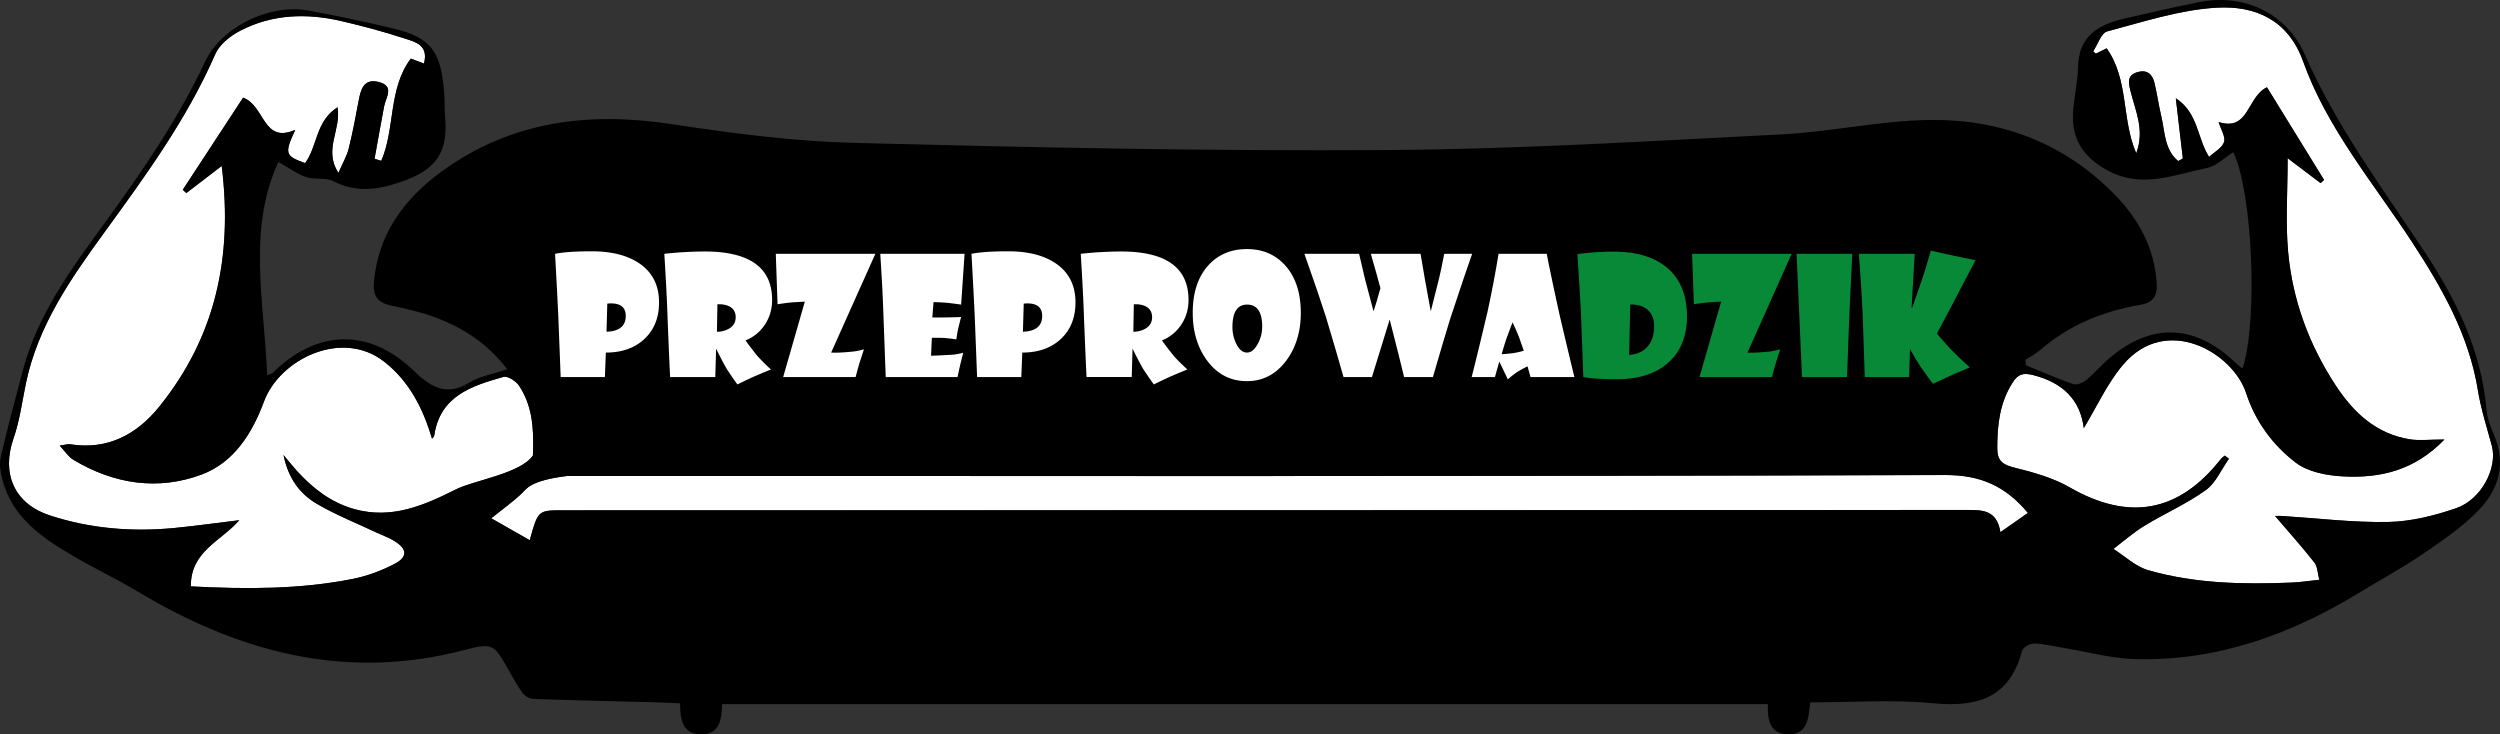 <svg xmlns="http://www.w3.org/2000/svg" viewBox="0 0 4005.21 1176.49"><rect x="0" y="0" width="4005.21" height="1176.49" fill="#333333" stroke="none"/><defs><style>.cls-1{fill:#fff;}.cls-2{isolation:isolate;}.cls-3{fill:#078938;}</style></defs><g id="Warstwa_2" data-name="Warstwa 2"><g id="Warstwa_1-2" data-name="Warstwa 1"><g id="Warstwa_2-2" data-name="Warstwa 2"><g id="Warstwa_1-2-2" data-name="Warstwa 1-2"><path class="cls-1" d="M853.78,729.62h0c0-3,.06-6.1.17-9.63,1.12-36.31-1.84-71.58-22.63-102.36-4.9-7.25-18.16-15.74-24.77-13.85-50.77,14.47-101.74,30.31-111,94.29-.19,1.37-1.8,2.54-3.42,4.7-14.46-48.45-36.27-91.66-76.56-123.28-67.84-53.25-167.68-4-192.76,63.9-18.84,51-48.28,97.51-99.37,116.69-70.29,26.4-141.16,15.56-206.19-23.62-7.55-4.55-12.73-13-21.67-22.51,9.38-1.34,13.08-2.75,16.46-2.21,60.45,9.63,107.2-15.61,143.4-60.61,88.94-110.54,118-237.41,99.73-385.26l-56.7,43.43-5.62-5.3,96.69-147.66C425,169.8,420.88,230.87,473,208c-17.56,38.37-16.42,41.76,15.78,53.31,19.92-26.56,16.73-67.29,52-89.49,6.16,36.53-23,68,1.43,105.14,6.92-15.94,13.42-26.79,16.36-38.54,6.35-25.42,11.24-51.23,16-77,3.38-18.34,8.22-36,32-30.11,26.1,6.48,11.53,24.63,8.78,39.19-5.28,27.91-10.22,55.88-15.29,83.83l10.73,3.39c22.63-52.1,10.78-115.09,47.39-163.87l21.06,8c7.88-30.13-14.5-34.84-31.41-40.35-33.27-10.85-67.21-19.93-101.32-27.83-55.37-12.84-110.38-11.09-161.6,15.51-15.82,8.21-33.27,22-40.05,37.52-45.49,104.35-112,195.12-178.26,286.38C112.79,447.14,60.38,522.48,41.34,614.87c-6,29.17-9.82,59.21-19.59,87.11-19.82,56.55.7,105.17,58.74,124,64.69,21,131.58,26.46,199.24,19.85,33.73-3.3,67.32-8,103.7-12.44-29.13,33.47-78.49,49.87-77.63,106.08,88.61,4.53,174.83,4.93,260.1-12.16,22.63-4.54,45.15-13,65.71-23.63,22.24-11.46,21.12-24.48-.78-37.61-8.47-5.08-18-8.36-27-12.6-31.88-15-64.87-28.16-95.26-45.76-27-15.64-46.3-39.63-54.37-78.77,10.2,12.16,15.71,19.25,21.76,25.84,25.58,27.84,54.51,50.53,91.84,60.87,59.93,16.6,111.12-5.75,163.26-31.91C759.4,769.53,834.72,758.47,853.78,729.62Z"/><path class="cls-1" d="M3116.08,761c-735.87,2.37-1471.75,1.57-2207.63,1.54-59.3,7.21-65.46,21.06-71.94,27.3-14.07,13.55-30.22,24.94-49.56,40.47l61.75,35.14c13.31-48.06,13.31-47.9,53.18-47.9q1125.63-.09,2251.27-.57c24.5,0,46,1,51.7,35.58l44-30.88C3212.81,778.77,3173.18,760.86,3116.08,761Z"/><path class="cls-1" d="M3969.81,625.25c-14.4-89.23-58-164.84-106.32-238.78-61.4-93.88-135.23-180.76-173.63-288-24.2-67.56-77.72-89.57-138-86.23-59.22,3.28-117.8,22.64-175.85,38-9.68,2.56-15.24,20.76-22.5,31.87-.13.21,2.23,2.06,4.21,3.84l17.36-8.59c35.82,50.67,23.5,113,47.36,168.18,14.3-37.92-1.92-69.07-9.49-101.06-2.86-12.09-5.23-23.56,10.48-28.62s24.72,2.37,28.21,16.9c4.2,17.5,6.69,35.42,10.82,53,6,25.29,4.92,53.73,27.12,72.21l7.54-4.09c-3.53-30.25-7.08-60.56-11.28-96.53,36.31,23.89,33.73,63.24,53.28,94,8.47-7.86,20.88-14.31,24-23.79,2.71-8.31-5-20-8.72-32.13,48.92,15.7,45.28-40.31,77.45-55.68l91.49,148.45-5.6,5.09L3665,253.37c0,54.83-3.55,102.94.8,150.33,7.12,77.61,33.86,149.61,76.94,214.9,28.37,43,64.56,76.45,117.58,85.11,15.44,2.52,31.64.39,55.87.39-48.59,50.31-103.73,62-161.93,59.1-26.11-1.32-56.67-7-76.41-22.17-36.49-28-64.28-65.2-79.37-111.39C3577.4,565.1,3470.64,502,3401,584.71c-25.29,30-42,67.29-62.55,101.15-5.58-45.42-33.8-72.89-80.68-84.84-16.65-4.24-24.69-1.82-33.51,12.05-20.58,32.36-24.49,67.71-24.44,104.9,0,20.92,9,26.61,27.9,31.32,30.13,7.49,61.3,16.13,87.94,31.42,94.74,54.38,174.64,40.71,242.2-45.09,1.76-2.24,4.34-3.84,6.53-5.74l6.54,5.07c-12.13,17.08-21,38.71-37.09,50.26-30.56,21.93-65.74,37.3-98.05,56.95-17.65,10.74-33.35,24.68-49.93,37.18,18.38,11.64,35.33,28.23,55.4,34,74.94,21.71,152.32,23.09,229.76,20,14.23-.57,28.4-2.81,44.78-4.51-2.88-10.78-2.82-21.21-7.87-27.62-19.91-25.28-41.43-49.3-63.08-74.64,4,0,7.43-.19,10.83,0,57,3.61,114.09,10.75,171,9.64,36.29-.71,73.53-10.15,108.18-22,40.91-14,66.78-65,57.34-100.14C3984.2,684.62,3974.66,655.3,3969.81,625.25Z"/><path d="M3983.5,655.66c-8.27-95.1-49.18-177.16-100.78-254.78-67.67-101.79-140.43-200.23-190.06-313.2-29.19-66.45-97.4-98.68-169.39-84.31-40.52,8.09-80.83,17.29-121.07,26.72-41,9.6-72.14,28.21-73,77.24-.47,25.3-7.16,50.46-8.1,75.79-1.57,42.41,18.52,70.33,56.93,90.66,54.45,28.84,105.29,5.79,156.93-4.43,15.49-3.06,28.87-16.75,42.93-25.4,29.82,59.49,40.51,266.11,14.89,346.6-3.79-3.06-7.4-5.55-10.5-8.55-65.64-63.53-136.33-65.92-204.82-6.45-12.38,10.75-23,23.58-35.71,33.89-5.25,4.25-15,7.78-20.7,5.82-25.53-8.78-50.23-19.93-75.29-30.07-.39-4.05-.46-4.8-.85-8.85,8.17-5.09,16.77-9.68,24-15.88,46.22-39.85,100.43-61.91,159.81-72.08,21.61-3.7,28.07-14.89,26.49-36.15-4.06-54.49-28.05-99.57-64.76-137.8-81.58-85-184.52-123.92-299.87-122.23-78.83,1.16-157.28,19-236.23,23.06C2643.81,226,2433.22,239,2222.6,240.4c-284.63,1.85-569.38-4.14-854-11.47-98.11-2.53-196.43-15.44-293.65-30.2-132.78-20.16-256.64-4.5-367,75.73C648,318.07,605.6,374.55,599,452.46c-1.84,21.75,5.81,32.13,26.36,36.7,23.93,5.31,48.17,10.49,71.09,19,44.72,16.53,84,41.53,116.16,83.32-23.84,8.14-44.41,11.45-60.83,21.52-38.33,23.5-63.27,5.59-90.49-20.42C591,525.37,507.38,527.9,437.44,596.93c-2,2-5.54,2.48-9.38,4.11-4.81-117.57-31.86-234.43,18-341.57,16.42,9.2,29.69,19.14,44.61,24.24,13.6,4.65,31,.2,43.23,6.5,32.14,16.51,63.54,15.09,96.42,5.06,59.68-18.2,88.94-41.7,82.78-108.37-.92-10-.48-20.07-1-30.1C708,83.06,691.89,60.4,629.55,45.51c-45.46-10.85-91.24-20.69-137.26-28.83C431.68,6,354.8,43.08,328.75,98.47c-43.19,91.86-99.88,174.75-159.31,256.42-53.86,74-109,147.84-132.95,238.68C24.3,639.76,11.89,685.93,1.13,732.46c-2.52,10.9-.44,23.67,2.39,34.86,15.7,62,64.28,94.49,115,124.16,33.55,19.63,68.88,36.27,102.21,56.27C383,1045.13,554,1090.88,742.87,1041.64c47.86-12.48,48.4-10,73.26,34.13,6.69,11.88,13.3,23.94,21.48,34.75,3.57,4.72,10.93,9,16.72,9.23,67.32,2.32,134.66,3.79,202,5.56,10.71.28,21.4,1,33.24,1.51.06,25.28,3.45,48.73,32.32,49.59,31,.93,34.35-23.66,35-48.36H2832.27c-1.19,25.75,3.87,47,31,48.37,32.6,1.59,34.17-25.57,36.81-51.14,66.43,0,131.59-4.92,195.66,1.31,71.71,7,123.67-7.79,143.88-84.29,1.42-5.39,13-11.61,19.7-11.38,16.16.56,32.18,4.75,48.27,7.39,37.44,6.15,74.76,16.51,112.35,17.61,131.92,3.85,250.7-39.59,361.77-107.59,33.26-20.35,67.81-38.78,99.88-60.82s64.93-44.1,91.2-72.06c30.53-32.49,42.44-73.29,22.85-118.26C3989.93,684,3984.72,669.78,3983.5,655.66ZM731.05,783.76c-52.14,26.16-103.33,48.51-163.26,31.91-37.33-10.34-66.26-33-91.84-60.87-6.05-6.59-11.56-13.68-21.76-25.84,8.07,39.14,27.36,63.13,54.37,78.77,30.39,17.6,63.38,30.73,95.26,45.76,9,4.24,18.54,7.52,27,12.6,21.9,13.13,23,26.15.78,37.61-20.56,10.59-43.08,19.09-65.71,23.63C480.63,944.42,394.41,944,305.8,939.49c-.86-56.21,48.5-72.61,77.63-106.08-36.38,4.41-70,9.14-103.7,12.44C212.07,852.46,145.18,847,80.49,826c-58-18.85-78.56-67.47-58.74-124,9.77-27.9,13.57-57.94,19.59-87.11,19-92.39,71.45-167.73,125.26-241.79,66.31-91.26,132.77-182,178.26-286.38,6.78-15.55,24.23-29.31,40.05-37.52,51.22-26.6,106.23-28.35,161.61-15.54,34.11,7.9,68.05,17,101.32,27.83,16.91,5.51,39.29,10.22,31.41,40.35l-21.06-8c-36.61,48.78-24.76,111.77-47.39,163.87l-10.73-3.39c5.07-27.95,10-55.92,15.29-83.83,2.75-14.56,17.32-32.71-8.78-39.19-23.74-5.9-28.58,11.77-32,30.11-4.77,25.79-9.66,51.6-16,77-2.94,11.75-9.44,22.6-16.36,38.54-24.46-37.1,4.73-68.61-1.43-105.14-35.28,22.2-32.09,62.93-52,89.49-32.18-11.57-33.32-15-15.79-53.3-52.15,22.9-48.06-38.17-83.49-51.6L292.85,304l5.69,5.29,56.7-43.43c18.24,147.85-10.79,274.72-99.73,385.26-36.2,45-82.95,70.24-143.4,60.61-3.38-.54-7.08.87-16.46,2.21,8.94,9.48,14.12,18,21.67,22.51,65,39.18,135.9,50,206.19,23.62C374.6,740.89,404,694.4,422.88,643.38,448,575.47,547.8,526.26,615.64,579.51c40.29,31.62,62.1,74.83,76.56,123.28,1.62-2.16,3.23-3.33,3.42-4.7,9.21-64,60.18-79.82,111-94.29,6.61-1.89,19.87,6.6,24.77,13.85C852.13,648.43,855.09,683.7,854,720c-.11,3.53-.16,6.66-.17,9.63h0C834.72,758.47,759.4,769.53,731.05,783.76Zm2473.8,68.84c-5.73-34.62-27.2-35.6-51.7-35.58q-1125.63.71-2251.27.57c-39.87,0-39.87-.16-53.18,47.9L787,830.35c19.34-15.53,35.49-26.92,49.56-40.47,6.48-6.24,12.64-20.09,71.94-27.3,735.88,0,1471.76.83,2207.63-1.54,57.1-.18,96.73,17.73,132.79,60.68Zm729.94-38.33c-34.65,11.84-71.89,21.28-108.18,22-56.91,1.11-114-6-171-9.64-3.4-.21-6.83,0-10.83,0C3666.43,852,3688,876,3707.86,901.27c5,6.41,5,16.84,7.87,27.62-16.38,1.7-30.55,3.94-44.78,4.51-77.44,3.1-154.82,1.72-229.76-20-20.07-5.81-37-22.4-55.4-34,16.58-12.5,32.28-26.44,49.93-37.18,32.31-19.65,67.49-35,98.05-57,16.1-11.55,25-33.18,37.09-50.26l-6.54-5.07c-2.19,1.9-4.77,3.5-6.53,5.74-67.56,85.8-147.46,99.47-242.2,45.09-26.64-15.29-57.81-23.93-87.94-31.42-18.93-4.71-27.88-10.4-27.9-31.32-.05-37.19,3.86-72.54,24.44-104.9,8.82-13.87,16.86-16.29,33.51-12,46.88,12,75.1,39.42,80.68,84.84,20.56-33.86,37.26-71.12,62.55-101.15,69.66-82.7,176.42-19.61,197.5,44.93,15.09,46.19,42.88,83.34,79.37,111.39,19.74,15.16,50.3,20.85,76.41,22.17,58.2,2.94,113.34-8.79,161.93-59.1-24.23,0-40.43,2.13-55.87-.39-53-8.66-89.21-42.11-117.58-85.11-43.08-65.29-69.82-137.29-76.94-214.9-4.35-47.39-.8-95.5-.8-150.33l52.75,39.94,5.6-5.09-91.49-148.45c-32.17,15.37-28.53,71.38-77.45,55.68,3.69,12.09,11.43,23.82,8.72,32.13-3.1,9.48-15.51,15.93-24,23.79-19.55-30.77-17-70.12-53.28-94,4.2,36,7.75,66.28,11.28,96.53l-7.54,4.09c-22.2-18.48-21.15-46.92-27.12-72.21-4.13-17.53-6.62-35.45-10.82-53-3.49-14.53-12.4-22-28.21-16.9s-13.34,16.53-10.48,28.62c7.57,32,23.79,63.14,9.49,101.06-23.86-55.19-11.54-117.51-47.36-168.18L3357.7,86c-2-1.78-4.34-3.63-4.21-3.84,7.26-11.11,12.82-29.31,22.5-31.87,58.05-15.38,116.63-34.74,175.85-38,60.3-3.34,113.82,18.67,138,86.23,38.4,107.2,112.23,194.08,173.63,288,48.35,73.94,91.92,149.55,106.32,238.78,4.85,30,14.39,59.37,22.32,88.88,9.46,35.11-16.41,86.12-57.32,100.09Z"/><g class="cls-2"><g class="cls-2"><path class="cls-1" d="M1055.85,484.52q0,36.51-23.33,58.43t-61.9,21.91l-1.54,39.21H898.25l-3.73-95.77q-1.66-37-5.27-101.68,20.06-4,58.75-4,47.18,0,75.58,18.9Q1055.84,443,1055.85,484.52Zm-53.35,21.6q0-20.06-23.78-20.05a44,44,0,0,0-5.78.38l-1.29,45Q1002.51,530.42,1002.5,506.12Z"/><path class="cls-1" d="M1237,480.54q0,23.65-13.24,41.9a65.77,65.77,0,0,1-29.31,22.89q3.72,5.77,18.38,24.29A300,300,0,0,0,1235.17,592q-6,2.19-26.61,11-14.4,6.56-27.12,12.86-3.74-4.64-16.59-23.91-5.91-9.76-17.35-32.91h-.26l-1.28,45h-72.37q-1.42-28-4-92.42-1.15-37.92-5.27-105a621,621,0,0,1,64.53-3.72Q1237,402.9,1237,480.54Zm-58.36,27.76q0-12.21-10.29-17.48-7.58-3.85-19-3.34l-.77,44a37.77,37.77,0,0,0,19-4.75Q1178.61,520.51,1178.61,508.3Z"/><path class="cls-1" d="M1402.4,406.62l-70.82,158.24q11.57.78,36.63-1.8a106.4,106.4,0,0,0,15.94-3.47q-1.92,5.79-6.56,20.06-2.56,8.1-6.81,24.42H1254.71l34.7-120.83q-4.62.25-17.61,1-9.51.64-26.09,3.21l-2.83-80.86Z"/><path class="cls-1" d="M1545.35,406.62,1539.82,488q-4.75-.76-20.57-2.7-10.8-1-23.65-1.28l-1.93,24.55q14.14.39,46.15-.64-1.42,4.75-4.5,17.74-1.8,7.85-3.21,18.12-3.73-.9-18.64-2.31-6.95-.39-20.57-.26l-1.29,28.67q9.65-.14,35.48-1.67a118.89,118.89,0,0,0,16.07-3.09q-1,4-4.76,19.15-1.8,7.85-4.37,19.8H1419l-3.73-100.78q-1-34.57-5-96.67Z"/><path class="cls-1" d="M1723,484.52q0,36.51-23.33,58.43t-61.89,21.91l-1.54,39.21H1565.4l-3.73-95.77q-1.67-37-5.27-101.68,20.05-4,58.75-4,47.17,0,75.58,18.9Q1723,443,1723,484.52Zm-53.34,21.6q0-20.06-23.78-20.05a44.19,44.19,0,0,0-5.79.38l-1.28,45Q1669.65,530.42,1669.65,506.12Z"/><path class="cls-1" d="M1904.12,480.54q0,23.65-13.25,41.9a65.69,65.69,0,0,1-29.3,22.89q3.72,5.77,18.38,24.29,7.32,8.49,22.37,22.37-6,2.19-26.61,11-14.4,6.56-27.13,12.86-3.72-4.64-16.58-23.91-5.91-9.76-17.35-32.91h-.26l-1.28,45h-72.38q-1.41-28-4-92.42-1.15-37.92-5.27-105A620.66,620.66,0,0,1,1796,402.9Q1904.11,402.9,1904.12,480.54Zm-58.36,27.76q0-12.21-10.29-17.48-7.58-3.85-19-3.34l-.77,44a37.77,37.77,0,0,0,19-4.75Q1845.76,520.51,1845.76,508.3Z"/><path class="cls-1" d="M2084,501.11q0,45.38-23.4,76.74-24.56,32.77-62.85,32.78-39.46,0-63.89-33-23-31.11-23-76.48,0-48.47,25.07-76.1,23.64-26,61.83-26,37.53,0,61.18,26.1Q2083.95,452.91,2084,501.11Zm-61.83,22.62q0-35.73-24.17-35.74-23.52,0-23.52,36a59.75,59.75,0,0,0,6.17,26.86q6.95,14,17.1,14,9.88,0,17.48-14.26A56.27,56.27,0,0,0,2022.12,523.73Z"/><path class="cls-1" d="M2358.52,406.62q-11.31,31.75-35.22,104.25-10.41,33.69-27.64,93.2h-46.15q-6.42-27-23.13-92.17-10.55,33.55-28.41,92.17h-45.51q-8.22-29.43-28.15-96.15-11.7-36.65-34.58-101.3h87.67q2.7,12.61,9.51,40.75l13.63,51.42q3.72-10.67,11.05-37.15-6-22.49-15.42-55h79.7q2.05,12.35,6.81,40,3.46,18.39,9.51,52.19l13.24-52.44q3.6-14.91,8.36-39.73Z"/><path class="cls-1" d="M2522.29,604.07H2452l-4.75-17.1q-3,1.15-14.79,7.85a148,148,0,0,0-16.84,13l-7.32-15.56q-2.19-4.62-6.3-13L2395,604.07h-37.28q8.22-31.76,25.45-104.76,10.55-48.85,17.61-92.69h77.26q3.6,20.19,19.66,94Q2506.61,539.16,2522.29,604.07Zm-81.11-42.16q-2.19-6.81-7.72-22.11-3.35-8.49-10.15-23.4-3,7.46-9.26,24.43-3.47,9.76-8.22,26.6,3.86,0,17.48-1.54A127.28,127.28,0,0,0,2441.18,561.91Z"/></g><g class="cls-2"><path class="cls-3" d="M2702.66,506.89q0,46.41-28.79,73-29.7,27.65-83.68,27.64-34.71,0-53.61-3.47l-3.47-95.51q-1.67-36.76-6-101.42a411.14,411.14,0,0,1,58.23-4q54.12,0,84.71,25.2Q2702.67,455.35,2702.66,506.89ZM2650,522.7q0-18.9-12.21-27.89-10.15-7.46-26-6.82l-1.8,80.6q16.45-1,26.87-10.67Q2650,546,2650,522.7Z"/><path class="cls-3" d="M2870.42,406.62l-70.83,158.24q11.57.78,36.63-1.8a106.4,106.4,0,0,0,15.94-3.47q-1.92,5.79-6.55,20.06-2.58,8.1-6.82,24.42H2722.72l34.71-120.83q-4.63.25-17.62,1-9.51.64-26.09,3.21l-2.83-80.86Z"/><path class="cls-3" d="M2967.47,406.62l-5,105q-1.41,33.93-3.34,92.42H2887l-8.74-197.45Z"/><path class="cls-3" d="M3164.91,416.91Q3157.85,430,3136,472.18q-12,23.28-32.91,62.09,1.8,2.84,20.83,23.78,11.18,12,31.75,30.47-8.62,3.72-28.15,12.08-10.94,4.89-30.73,14.27-4.87-5.91-20.05-27.64-8.49-12.86-16.33-27.38h-.51l-1.28,44.22h-71.09l-3.47-102.71q-1.41-33.67-6-94.74h89.47l-5,86.64h.9q5.4-15.17,17.36-50,4.88-15.17,12.59-41.65l36.38,8Q3147.44,413.43,3164.91,416.91Z"/></g></g></g></g></g></g></svg>